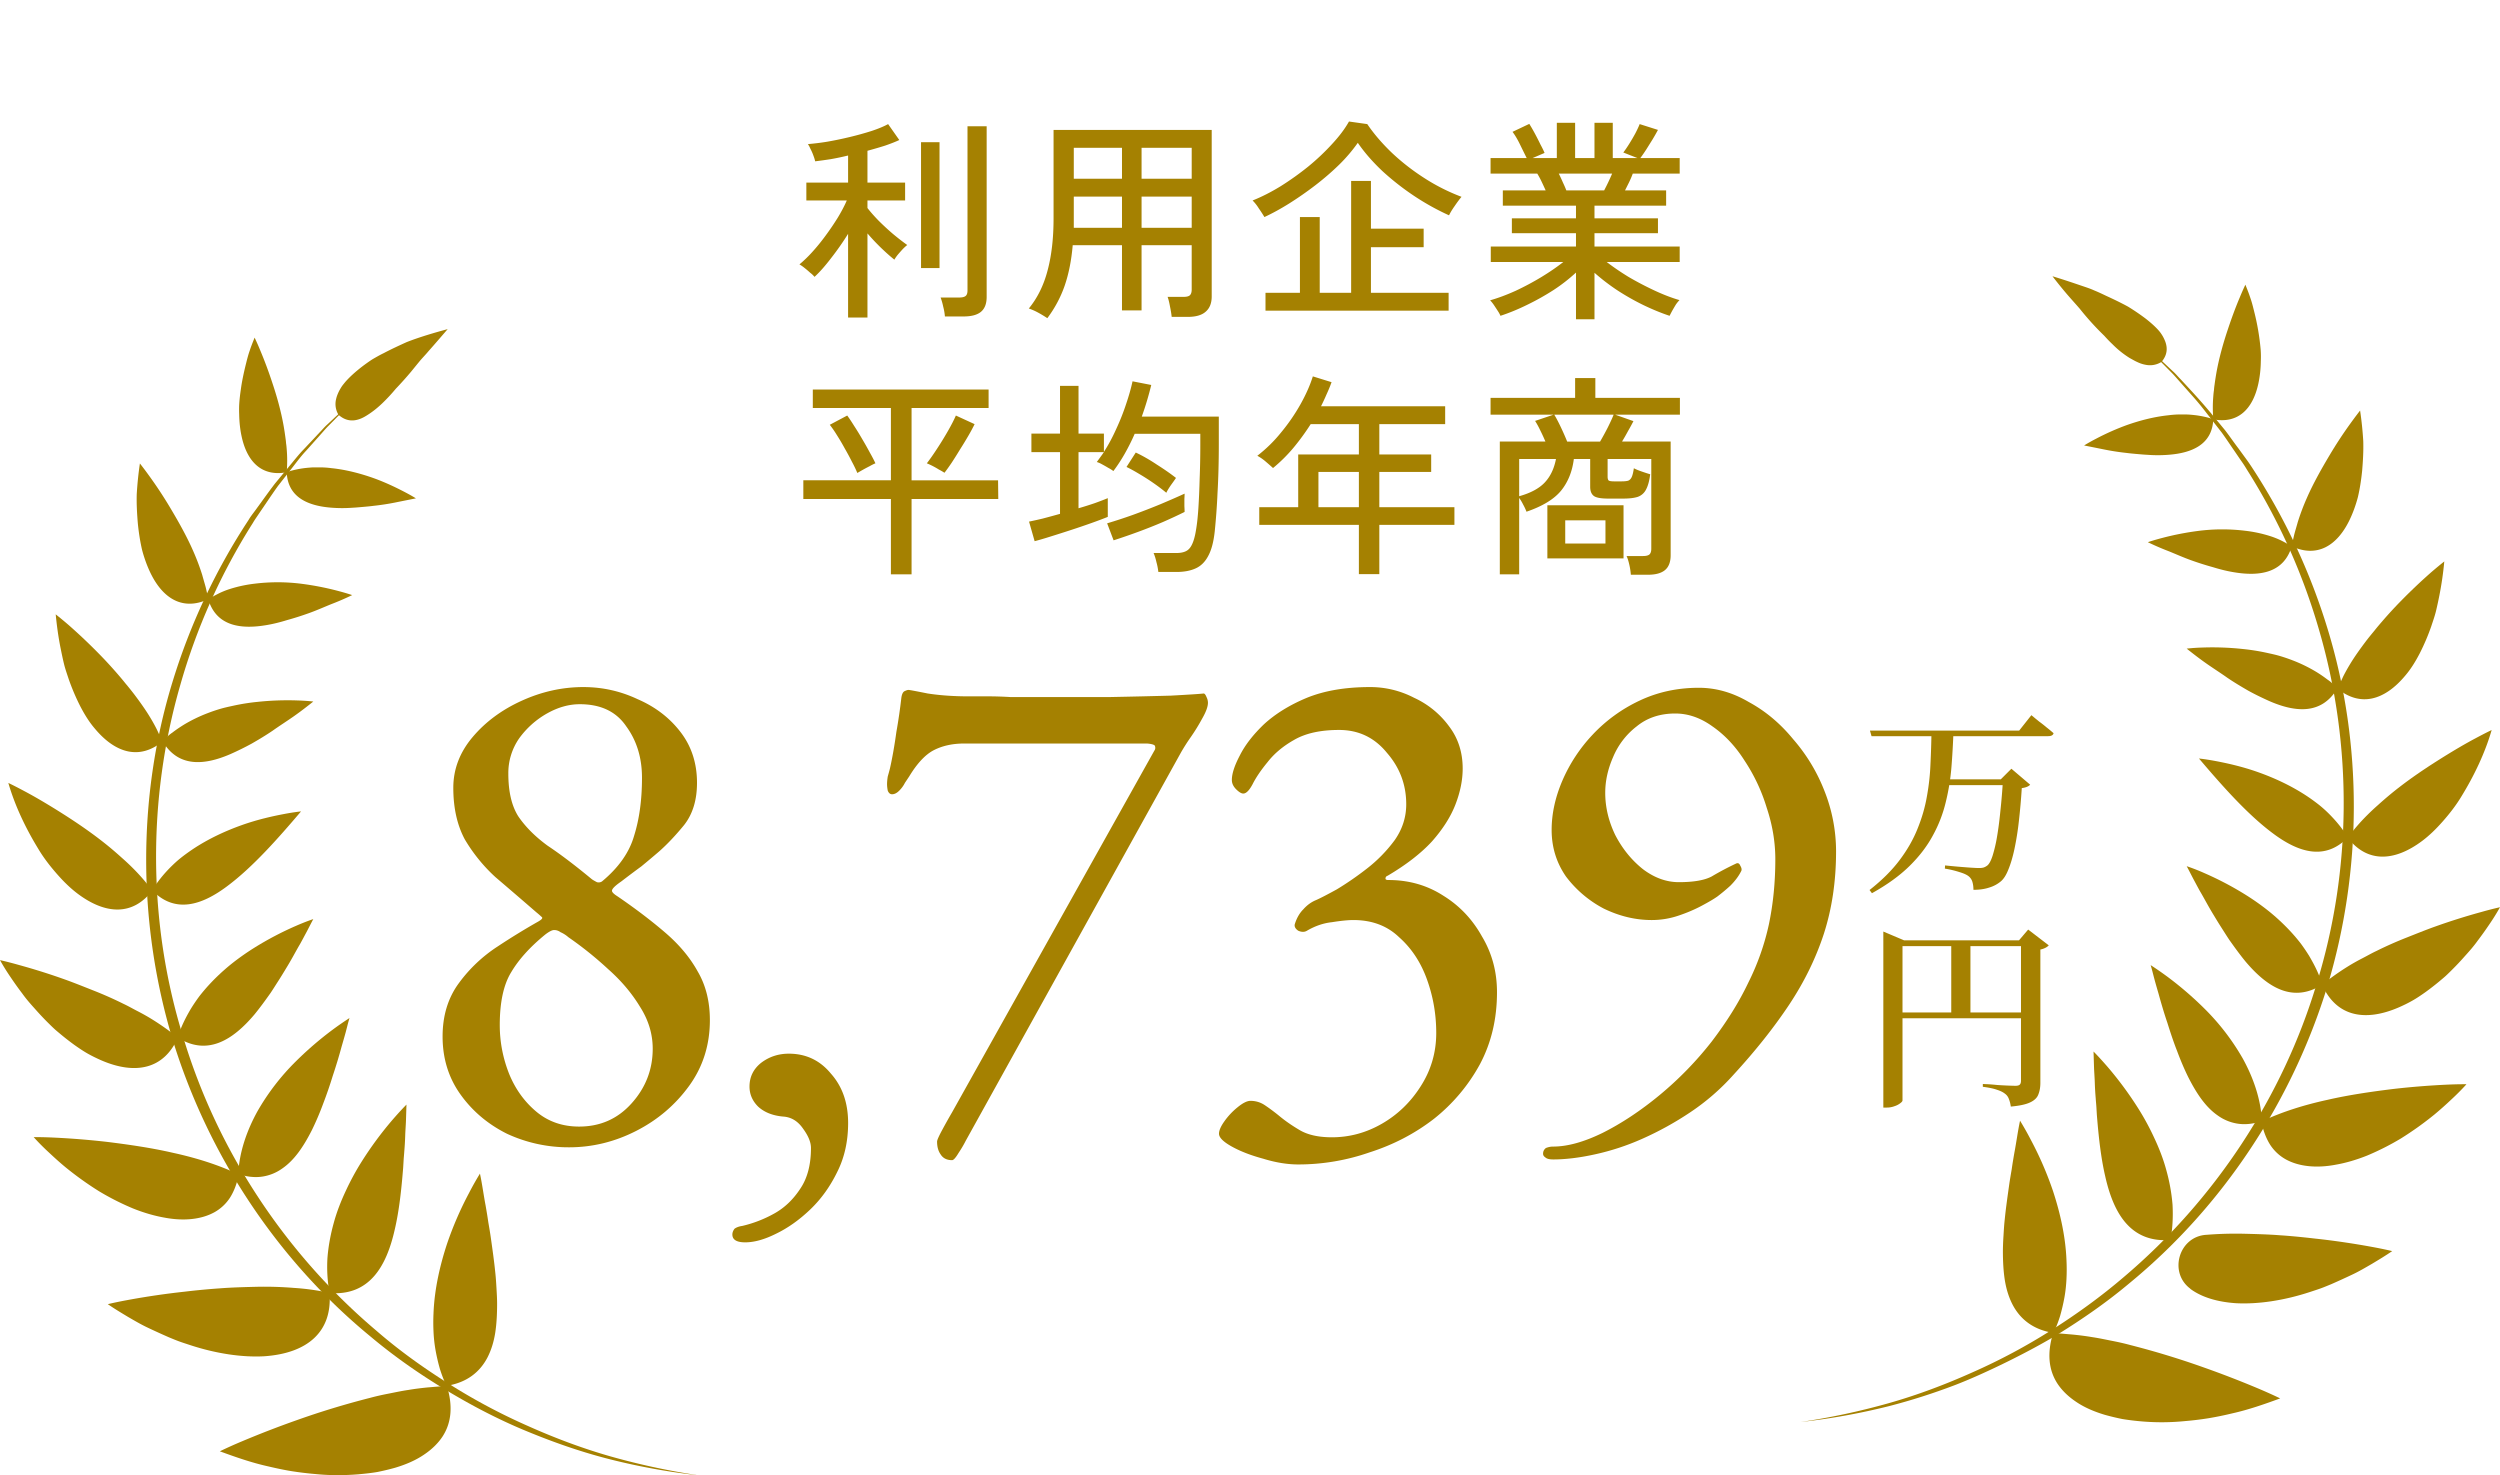 <svg width="244" height="144" viewBox="0 0 244 144" fill="none" xmlns="http://www.w3.org/2000/svg"><g clip-path="url(#clip0_1154_10219)" fill="#A58101"><path d="M36.016 37.748c-.538.488-1.106.962-1.628 1.466l-1.552 1.558-.767.78c-.262.26-.492.534-.738.81l-1.459 1.634c-.507.535-.937 1.13-1.382 1.696l-1.352 1.726c-.43.596-.829 1.192-1.244 1.803l-.614.901c-.2.306-.415.596-.599.917a60.322 60.322 0 00-7.096 15.857c-3.21 11.137-3.148 23.206.277 34.267 3.317 11.091 9.968 21.174 18.845 28.69 2.196 1.91 4.561 3.606 7.034 5.164a58.355 58.355 0 007.71 4.125c2.657 1.191 5.406 2.23 8.217 3.025A68.182 68.182 0 0068.253 144a63.935 63.935 0 01-8.662-1.558c-2.857-.718-5.637-1.696-8.355-2.827-2.719-1.13-5.33-2.505-7.848-4.033-2.52-1.527-4.946-3.223-7.203-5.118-9.123-7.485-15.881-17.736-19.337-28.996-3.394-11.274-3.47-23.542-.046-34.8a61.455 61.455 0 017.449-15.904c.184-.321.415-.611.63-.902l.645-.886c.43-.596.86-1.191 1.305-1.772l1.398-1.696c.476-.565.921-1.146 1.428-1.665l1.505-1.604c.261-.26.492-.55.768-.794l.799-.749 1.597-1.497c.538-.489 1.121-.947 1.69-1.406v-.045z"/><path d="M43.587 135.292a13.555 13.555 0 01-.66-1.711 18.765 18.765 0 01-.415-1.787 14.062 14.062 0 01-.2-1.803c-.03-.611-.03-1.222 0-1.833.093-2.399.661-4.767 1.321-6.768a33.38 33.38 0 012.135-4.934 29.182 29.182 0 011.075-1.91c.215.993.354 2.078.553 3.116.092.535.184 1.07.261 1.62.093.534.185 1.069.261 1.619.154 1.1.308 2.17.415 3.239.062.535.092 1.069.123 1.589.03.519.061 1.023.061 1.512 0 .993-.046 1.956-.184 2.842-.138.871-.384 1.68-.752 2.398-.738 1.421-2.012 2.475-4.04 2.781l.046.03zm-11.427-9.105a14.412 14.412 0 01-.199-3.437c.092-1.146.307-2.292.614-3.392.292-1.085.722-2.169 1.183-3.147.46-.993.968-1.925 1.505-2.78a34.669 34.669 0 013.01-4.095c.83-.962 1.398-1.527 1.398-1.527l-.046 1.497c-.015.504-.062 1.039-.077 1.543a28.177 28.177 0 01-.092 1.558c-.015.26-.046.535-.061.794l-.047.78c-.168 2.093-.383 4.14-.813 5.988-.814 3.636-2.473 6.524-6.359 6.233l-.015-.015zm-8.907-11.581c.092-2.154.844-4.277 1.873-6.141a22.681 22.681 0 013.748-4.873 33.48 33.48 0 013.625-3.117 31.927 31.927 0 011.612-1.115c-.138.458-.246.916-.368 1.375-.123.458-.262.932-.4 1.405a50.019 50.019 0 01-.86 2.842 41.843 41.843 0 01-.952 2.765 27.71 27.71 0 01-1.09 2.551c-.815 1.604-1.705 2.933-2.888 3.743a4.47 4.47 0 01-1.95.795c-.722.107-1.506.03-2.366-.26l.016.03zm-5.898-13.336c.261-.963.737-1.894 1.244-2.765a17.7 17.7 0 01.845-1.253c.307-.397.645-.794.983-1.161a20.397 20.397 0 012.165-2.017 24.284 24.284 0 012.304-1.619 31.159 31.159 0 013.962-2.078c1.045-.458 1.72-.672 1.72-.672-.214.397-.414.794-.63 1.207-.214.397-.43.81-.66 1.222-.245.413-.46.81-.69 1.222-.231.413-.461.81-.707 1.207-.246.413-.492.81-.737 1.192-.246.382-.492.779-.738 1.146-.26.366-.522.733-.783 1.084-.26.352-.522.688-.783 1.009-2.135 2.536-4.623 4.094-7.495 2.276zm-2.503-14.36c.476-.81 1.09-1.559 1.75-2.231.338-.336.676-.657 1.045-.947.384-.306.768-.58 1.152-.84 1.582-1.055 3.271-1.819 4.822-2.369 1.552-.55 3.026-.87 4.07-1.069 1.045-.199 1.69-.26 1.69-.26-2.197 2.582-4.7 5.439-7.234 7.318-2.473 1.849-5.069 2.674-7.28.397h-.015zm.998-14.544l.46-.459c.17-.152.339-.29.523-.412.353-.275.722-.52 1.09-.749.753-.458 1.552-.84 2.35-1.145.4-.153.799-.29 1.214-.413.414-.122.844-.214 1.26-.305a20.41 20.41 0 012.41-.382 27.502 27.502 0 013.855-.138c.968.03 1.567.107 1.567.107-.614.489-1.244.978-1.92 1.451-.676.474-1.398.932-2.043 1.39-.675.459-1.366.871-2.058 1.269a28.01 28.01 0 01-2.042 1.008c-2.627 1.146-5.13 1.299-6.635-1.222h-.03zm4.47-13.872c.337-.214.69-.397 1.044-.58a8.037 8.037 0 011.12-.444 12.957 12.957 0 012.381-.504 18.438 18.438 0 014.593.015 28.02 28.02 0 013.517.688c.875.23 1.397.412 1.397.412-.66.321-1.367.627-2.088.902-.707.29-1.398.596-2.12.855-.722.26-1.444.49-2.165.688-.692.214-1.367.382-2.028.489-2.626.443-4.9.015-5.652-2.552v.03zm7.663-12.42a9.58 9.58 0 012.15-.428c.185-.016.369-.03.538-.03h.568c.369 0 .753.03 1.106.076 1.474.152 2.872.534 4.085.962 1.198.428 2.258.947 2.995 1.33.737.381 1.168.656 1.168.656-.692.138-1.383.275-2.059.413-.69.137-1.397.244-2.104.32-.353.046-.706.077-1.06.107-.337.03-.675.062-1.013.077a13.37 13.37 0 01-1.92 0c-2.442-.168-4.362-1.054-4.454-3.483z"/><path d="M43.587 135.292c-.614 0-1.244.077-1.858.122-.614.061-1.244.138-1.874.245-.63.091-1.274.229-1.889.351-.63.122-1.26.26-1.874.428a80.588 80.588 0 00-7.126 2.169 96.469 96.469 0 00-5.375 2.078 42.001 42.001 0 00-2.135.962c1.582.581 3.118 1.116 4.7 1.467.783.183 1.55.351 2.319.474a31.23 31.23 0 002.273.275c1.474.152 2.902.137 4.208.03.66-.061 1.275-.122 1.889-.229.599-.122 1.183-.26 1.72-.413 1.075-.32 2.012-.733 2.78-1.252.783-.52 1.398-1.115 1.843-1.788.875-1.344 1.03-2.979.43-4.934l-.03.015zm-11.427-9.105a23.164 23.164 0 00-3.501-.489 35.281 35.281 0 00-3.625-.107c-1.228.031-2.411.061-3.594.153a68.043 68.043 0 00-3.394.321 75.868 75.868 0 00-5.375.779c-1.352.244-2.15.443-2.15.443.645.443 1.305.84 1.965 1.237.66.382 1.306.764 1.997 1.085.676.321 1.351.626 2.012.916.338.138.66.275.998.398.338.122.676.229.999.336 2.626.871 5.16 1.222 7.249 1.115 4.254-.275 6.711-2.383 6.42-6.172v-.015zm-8.907-11.58c-1.966-.932-4.132-1.604-6.374-2.093-2.181-.504-4.485-.825-6.466-1.07a78.55 78.55 0 00-5.084-.412c-1.274-.061-2.042-.046-2.042-.046a23.8 23.8 0 001.52 1.528c.522.489 1.044.962 1.582 1.405a32.07 32.07 0 003.287 2.353 25.636 25.636 0 003.287 1.665c1.06.428 2.119.733 3.086.902 1.92.366 3.625.168 4.87-.52a4.309 4.309 0 001.535-1.436c.384-.611.676-1.36.845-2.246l-.046-.03zm-5.898-13.337a24.757 24.757 0 00-2.519-1.788 20.161 20.161 0 00-1.382-.779c-.476-.244-.921-.504-1.413-.733a36.978 36.978 0 00-2.887-1.283c-.968-.382-1.874-.749-2.765-1.07a61.947 61.947 0 00-4.546-1.436A35.417 35.417 0 000 93.707c.323.581.676 1.146 1.044 1.681.369.55.753 1.085 1.137 1.589.369.52.799 1.008 1.213 1.466.415.474.83.917 1.26 1.345.215.214.414.412.63.611.214.199.445.382.66.565a25.6 25.6 0 001.32 1.024c.43.305.86.596 1.29.84.43.244.876.458 1.29.642 3.395 1.481 6.175.87 7.526-2.216l-.015.016zm-2.503-14.36a19.205 19.205 0 00-1.874-2.17 22.093 22.093 0 00-1.075-1.008 36.388 36.388 0 00-1.106-.963c-1.505-1.252-3.133-2.368-4.623-3.315-1.49-.947-2.795-1.71-3.778-2.23-.968-.52-1.582-.81-1.582-.81.676 2.337 1.766 4.537 2.903 6.401.553.932 1.213 1.772 1.873 2.52.66.75 1.306 1.376 1.997 1.895 2.75 2.063 5.406 2.154 7.295-.336l-.03.015zm.998-14.545l-.276-.595-.277-.596a17.1 17.1 0 00-.645-1.161c-.46-.764-.998-1.513-1.551-2.246a29.104 29.104 0 00-.86-1.07c-.277-.35-.568-.687-.845-1.008a41.41 41.41 0 00-1.72-1.863 54.654 54.654 0 00-2.964-2.811 37.834 37.834 0 00-1.275-1.055c.108 1.116.261 2.23.476 3.3.108.535.215 1.054.338 1.559.123.504.307 1.008.46 1.481.339.963.723 1.849 1.137 2.659.415.794.86 1.512 1.383 2.123 2.027 2.445 4.392 3.117 6.634 1.284h-.015zm4.47-13.871a16.387 16.387 0 00-.247-1.192c-.107-.397-.23-.794-.337-1.191a22.434 22.434 0 00-.876-2.322c-.66-1.513-1.52-3.01-2.258-4.248a41.114 41.114 0 00-2.042-3.1 35.729 35.729 0 00-.906-1.208 34.37 34.37 0 00-.307 2.98c-.031.992.03 1.97.107 2.887.092.916.23 1.787.415 2.582.215.81.491 1.558.798 2.2 1.244 2.597 3.21 3.727 5.637 2.612h.015zm7.663-12.42a13.61 13.61 0 000-2.23c-.015-.184-.03-.383-.061-.566a6.678 6.678 0 00-.062-.55 28.063 28.063 0 00-.169-1.115c-.26-1.482-.675-2.949-1.106-4.232a42.293 42.293 0 00-1.182-3.178 25.16 25.16 0 00-.553-1.252c-.169.427-.338.84-.476 1.268-.154.427-.261.87-.369 1.298-.215.871-.4 1.727-.507 2.551-.061.413-.107.81-.138 1.207-.03.398-.03.795-.015 1.177.015.764.092 1.466.23 2.108.538 2.551 2.012 3.987 4.423 3.529l-.015-.015zm5.053-5.592a2.024 2.024 0 01-.23-1.543c.061-.275.169-.535.307-.81.077-.137.153-.275.246-.412.092-.138.2-.26.307-.397.445-.52 1.029-1.04 1.659-1.528.322-.244.66-.489 1.013-.718.369-.214.737-.428 1.121-.611.753-.397 1.52-.749 2.227-1.07.737-.29 1.444-.519 2.028-.702 1.197-.367 1.98-.566 1.98-.566-.66.764-1.29 1.498-1.888 2.17-.292.351-.6.657-.876.993-.276.336-.537.657-.798.978a35.952 35.952 0 01-1.505 1.68 17.38 17.38 0 01-1.306 1.406c-.415.397-.83.733-1.213.993-.384.26-.737.473-1.09.58-.707.23-1.368.107-1.982-.443zm22.507 71.495a14.25 14.25 0 01-6.068-1.326c-1.86-.93-3.372-2.209-4.534-3.836-1.163-1.628-1.744-3.511-1.744-5.65 0-2.046.535-3.79 1.604-5.231a14.379 14.379 0 013.767-3.557 67.436 67.436 0 013.976-2.441c.325-.187.442-.326.349-.419a9.895 9.895 0 00-.559-.488 616.618 616.618 0 00-3.975-3.418 16.108 16.108 0 01-3-3.697c-.744-1.395-1.116-3.069-1.116-5.022 0-1.813.628-3.464 1.884-4.952 1.255-1.488 2.86-2.674 4.813-3.557 1.953-.884 3.952-1.325 5.998-1.325 1.86 0 3.627.395 5.301 1.185 1.72.744 3.116 1.814 4.185 3.209 1.07 1.395 1.604 3.046 1.604 4.952 0 1.674-.418 3.046-1.255 4.115-.837 1.023-1.651 1.883-2.441 2.581a100.72 100.72 0 01-1.744 1.465c-.512.372-1.163.86-1.953 1.465-.605.418-.907.72-.907.906 0 .14.186.326.558.558 1.767 1.21 3.325 2.395 4.673 3.558 1.349 1.162 2.395 2.417 3.139 3.766.79 1.349 1.186 2.93 1.186 4.743 0 2.418-.675 4.557-2.023 6.417-1.349 1.86-3.069 3.325-5.161 4.394-2.093 1.07-4.279 1.605-6.557 1.605zm.977-2.023c2.045 0 3.743-.744 5.091-2.232 1.395-1.535 2.093-3.325 2.093-5.371 0-1.442-.419-2.813-1.256-4.115-.79-1.302-1.813-2.511-3.069-3.627a34.987 34.987 0 00-3.906-3.139 2.957 2.957 0 00-.767-.488 1.02 1.02 0 00-.628-.21c-.186 0-.465.14-.837.419-1.488 1.209-2.604 2.441-3.348 3.697-.744 1.209-1.116 2.93-1.116 5.161 0 1.628.303 3.209.907 4.743.605 1.488 1.488 2.72 2.65 3.697 1.163.976 2.558 1.465 4.185 1.465zm2.23-23.924c1.628-1.349 2.674-2.837 3.14-4.465.51-1.627.767-3.51.767-5.65 0-1.952-.512-3.626-1.535-5.021-.976-1.442-2.488-2.163-4.534-2.163-1.07 0-2.139.303-3.208.907a8.52 8.52 0 00-2.72 2.441 5.931 5.931 0 00-1.047 3.418c0 1.767.326 3.162.977 4.185.697 1.023 1.65 1.977 2.86 2.86 1.255.837 2.697 1.93 4.324 3.278.14.093.302.186.488.28a.587.587 0 00.489-.07zm13.983 35.223c-.837 0-1.255-.255-1.255-.767 0-.186.07-.372.209-.558.186-.139.442-.232.767-.279a11.915 11.915 0 003.07-1.186c1.022-.558 1.882-1.371 2.58-2.441.697-1.023 1.046-2.348 1.046-3.976 0-.558-.255-1.186-.767-1.883-.511-.744-1.162-1.139-1.953-1.186-1.023-.093-1.837-.418-2.441-.976-.558-.558-.837-1.209-.837-1.953 0-.93.372-1.698 1.116-2.302.79-.605 1.697-.907 2.72-.907 1.674 0 3.046.651 4.115 1.953 1.116 1.256 1.674 2.86 1.674 4.813 0 1.767-.349 3.348-1.046 4.743-.698 1.442-1.581 2.674-2.65 3.697-1.07 1.023-2.186 1.813-3.348 2.371-1.116.558-2.116.837-3 .837zm20.19-8.021c-.51 0-.883-.186-1.115-.558-.233-.325-.35-.744-.35-1.255 0-.14.164-.512.49-1.117a59.17 59.17 0 01.976-1.743l19.739-35.294a.463.463 0 00.07-.418c0-.14-.256-.233-.768-.28H94.11c-1.116 0-2.092.21-2.93.629-.836.418-1.65 1.278-2.44 2.58l-.419.628c-.14.279-.325.535-.558.767-.232.233-.465.349-.697.349-.186 0-.326-.116-.419-.349a3.233 3.233 0 01-.07-.628c0-.232.024-.488.07-.767a25.4 25.4 0 00.21-.767c.232-1.023.441-2.209.627-3.557a53.19 53.19 0 00.488-3.348c.047-.326.14-.535.28-.628.185-.093.325-.14.418-.14.093 0 .72.117 1.883.35 1.21.185 2.534.278 3.976.278h1.953c.65 0 1.372.023 2.162.07h9.626c2.325-.047 4.324-.093 5.998-.14 1.721-.093 2.79-.162 3.209-.209.093 0 .186.117.279.349.093.186.139.372.139.558 0 .372-.186.883-.558 1.534a18.889 18.889 0 01-1.116 1.814 19.094 19.094 0 00-.976 1.535L94.25 111.349c-.186.372-.419.767-.698 1.186-.279.465-.488.697-.627.697zm33.792.419c-1.069 0-2.208-.186-3.417-.558-1.209-.326-2.232-.721-3.069-1.186-.837-.465-1.256-.884-1.256-1.256 0-.325.186-.744.558-1.255a6.818 6.818 0 011.256-1.326c.511-.418.93-.627 1.255-.627.512 0 .977.139 1.395.418.419.279.86.605 1.325.977.605.511 1.302.999 2.093 1.464.79.465 1.837.698 3.139.698 1.72 0 3.348-.442 4.882-1.325 1.535-.884 2.79-2.093 3.767-3.627 1.023-1.581 1.534-3.325 1.534-5.232 0-1.813-.302-3.557-.907-5.23-.604-1.675-1.511-3.046-2.72-4.116-1.162-1.116-2.65-1.674-4.464-1.674-.511 0-1.209.07-2.092.21-.837.092-1.651.371-2.442.836-.232.14-.511.14-.837 0-.279-.186-.395-.395-.348-.627.186-.605.465-1.093.837-1.465.372-.419.79-.721 1.255-.907.419-.186 1.093-.535 2.023-1.046a30.469 30.469 0 002.929-2.023 14 14 0 002.721-2.79c.744-1.07 1.116-2.232 1.116-3.487 0-1.907-.628-3.581-1.884-5.022-1.209-1.488-2.766-2.232-4.673-2.232-1.813 0-3.278.325-4.394.976-1.07.605-1.93 1.325-2.581 2.162-.651.79-1.139 1.511-1.465 2.162-.325.605-.627.907-.906.907-.186 0-.419-.14-.698-.418-.279-.28-.418-.581-.418-.907 0-.605.255-1.395.767-2.371.511-1.023 1.302-2.047 2.371-3.07 1.116-1.022 2.511-1.883 4.185-2.58 1.721-.698 3.767-1.046 6.138-1.046a9.28 9.28 0 014.325 1.046 8.731 8.731 0 013.418 2.79c.883 1.162 1.325 2.534 1.325 4.115 0 1.116-.233 2.278-.698 3.487-.465 1.21-1.232 2.419-2.301 3.628-1.07 1.162-2.511 2.278-4.325 3.348-.139.046-.209.139-.209.279 0 .093.093.139.279.139 1.999 0 3.79.511 5.371 1.534 1.581.977 2.836 2.302 3.766 3.976.977 1.628 1.465 3.441 1.465 5.44 0 2.605-.558 4.953-1.674 7.045a17.415 17.415 0 01-4.464 5.301c-1.86 1.442-3.953 2.535-6.278 3.279a21.148 21.148 0 01-6.975 1.186zm24.864-.489c-.372 0-.628-.069-.767-.209-.14-.093-.209-.209-.209-.349 0-.232.093-.418.279-.558.232-.093.465-.139.697-.139 1.395 0 2.999-.442 4.813-1.326 1.86-.93 3.72-2.162 5.58-3.696a33.817 33.817 0 005.092-5.232c1.488-1.953 2.673-3.859 3.557-5.719a24.02 24.02 0 002.023-5.72c.418-1.999.627-4.115.627-6.347 0-1.674-.279-3.348-.837-5.022a17.41 17.41 0 00-2.162-4.603c-.883-1.395-1.93-2.511-3.139-3.348-1.162-.837-2.371-1.256-3.627-1.256-1.488 0-2.743.419-3.766 1.256a7.341 7.341 0 00-2.302 2.999c-.511 1.162-.767 2.325-.767 3.487 0 1.395.325 2.767.976 4.116.698 1.348 1.605 2.464 2.721 3.348 1.116.837 2.278 1.255 3.487 1.255 1.442 0 2.511-.186 3.209-.558a27.523 27.523 0 012.371-1.255c.186-.093.326-.023.419.209.139.233.162.418.069.558-.232.465-.581.93-1.046 1.395a18.6 18.6 0 01-1.255 1.046c-.326.233-.837.535-1.535.907-.697.372-1.465.698-2.302.977a8.106 8.106 0 01-2.58.418c-1.581 0-3.139-.372-4.674-1.116a11 11 0 01-3.696-3.139c-.93-1.348-1.395-2.86-1.395-4.534 0-1.58.348-3.185 1.046-4.812a15.45 15.45 0 012.929-4.464 15.04 15.04 0 014.604-3.348c1.767-.837 3.697-1.256 5.789-1.256 1.674 0 3.302.465 4.883 1.395 1.627.884 3.069 2.093 4.324 3.627a17.107 17.107 0 013.069 5.092A15.987 15.987 0 01179.2 83.1c0 2.883-.395 5.557-1.186 8.021-.79 2.418-1.929 4.743-3.417 6.975-1.488 2.232-3.302 4.511-5.441 6.836a22.096 22.096 0 01-4.185 3.627 30.97 30.97 0 01-4.673 2.581 23.85 23.85 0 01-4.673 1.534c-1.488.326-2.837.488-4.046.488zm56.405-80.578c.553.473 1.137.916 1.69 1.405l1.597 1.497.799.749c.276.244.507.535.768.794l.921.993a61.25 61.25 0 012.074 2.353l1.336 1.62c.445.58.86 1.191 1.305 1.772l.645.886c.215.29.43.596.63.901a61.469 61.469 0 017.449 15.904c3.425 11.259 3.348 23.526-.046 34.8-3.456 11.26-10.214 21.511-19.336 28.997-2.197 1.848-4.562 3.483-7.004 4.995-2.642 1.62-7.188 3.866-10.09 4.965a60.75 60.75 0 01-6.328 2.017 64.378 64.378 0 01-8.662 1.558 68.043 68.043 0 008.585-1.833c2.811-.794 5.56-1.833 8.217-3.025a58.183 58.183 0 007.71-4.125c2.457-1.558 4.822-3.269 7.034-5.163 8.877-7.517 15.527-17.584 18.845-28.69 3.409-11.061 3.486-23.13.276-34.267a60.746 60.746 0 00-7.095-15.843 12.19 12.19 0 00-.599-.916l-.615-.902c-.414-.596-.814-1.207-1.244-1.802l-1.735-2.23a27.824 27.824 0 00-1.045-1.254l-1.397-1.573c-.246-.275-.476-.55-.737-.81l-.768-.779-1.552-1.558c-.522-.504-1.09-.978-1.628-1.467v.03z"/><path d="M200.413 130.129c.614 0 1.244.076 1.858.122.614.061 1.244.137 1.874.244.629.092 1.275.229 1.889.352.63.122 1.259.259 1.874.427a80.666 80.666 0 017.126 2.17 96.628 96.628 0 015.375 2.077c1.337.566 2.135.963 2.135.963-1.582.58-3.118 1.115-4.699 1.466a32.49 32.49 0 01-2.32.474c-.768.122-1.535.214-2.273.275a22.84 22.84 0 01-4.208.031 24.034 24.034 0 01-1.889-.23 23.381 23.381 0 01-1.72-.412c-1.075-.321-2.012-.733-2.78-1.253-.783-.519-1.398-1.115-1.843-1.787-.875-1.345-1.029-2.979-.43-4.935l.031.016zm13.361-4.354c-2.134-1.589-1.121-5.072 1.536-5.256h.031a35.865 35.865 0 013.625-.107c1.228.031 2.411.061 3.593.153 1.168.076 2.335.199 3.395.321 2.135.229 4.024.535 5.375.779 1.352.244 2.15.443 2.15.443-.645.443-1.305.84-1.966 1.237-.66.382-1.305.764-1.996 1.085a75.54 75.54 0 01-2.012.917c-.338.137-.661.275-.998.397-.338.122-.676.229-.999.336-2.626.871-5.16 1.222-7.249 1.115-1.874-.122-3.394-.596-4.485-1.405v-.015zm6.989-16.332c1.966-.932 4.131-1.604 6.373-2.093 2.181-.504 4.485-.825 6.466-1.069a78.669 78.669 0 015.084-.413c1.275-.061 2.043-.046 2.043-.046a23.83 23.83 0 01-1.521 1.528 33.18 33.18 0 01-1.582 1.406 31.936 31.936 0 01-3.286 2.352 25.563 25.563 0 01-3.287 1.666c-1.06.427-2.12.733-3.087.901-1.92.367-3.625.168-4.869-.519a4.315 4.315 0 01-1.536-1.437c-.384-.611-.676-1.359-.844-2.245l.046-.031zm5.882-13.337a24.878 24.878 0 012.519-1.787 20.04 20.04 0 011.382-.78c.476-.244.922-.504 1.413-.733.952-.473 1.92-.901 2.887-1.283.968-.382 1.874-.749 2.765-1.07a62.097 62.097 0 014.546-1.436 34.626 34.626 0 011.843-.473c-.322.58-.676 1.146-1.044 1.68a33.19 33.19 0 01-1.137 1.59c-.368.519-.798 1.008-1.213 1.466-.415.473-.83.916-1.26 1.344-.215.214-.414.413-.629.611-.215.199-.446.382-.661.566a26.14 26.14 0 01-1.32 1.023c-.431.306-.861.596-1.291.84-.43.245-.875.459-1.29.642-3.394 1.482-6.174.87-7.525-2.215l.015.015zm2.503-14.36a19.281 19.281 0 011.874-2.17 22.23 22.23 0 011.075-1.008c.353-.32.722-.641 1.106-.962 1.505-1.253 3.133-2.368 4.623-3.315 1.49-.947 2.795-1.711 3.778-2.23.968-.52 1.582-.81 1.582-.81-.676 2.337-1.766 4.537-2.903 6.4-.553.933-1.213 1.773-1.873 2.521-.661.749-1.306 1.375-1.997 1.895-2.749 2.062-5.406 2.154-7.295-.336l.03.015zm-.998-14.544l.277-.596.276-.596c.2-.397.415-.779.645-1.16.461-.765.998-1.513 1.551-2.246.277-.367.569-.718.86-1.07.277-.351.569-.687.845-1.008a41.378 41.378 0 011.72-1.864 54.984 54.984 0 012.964-2.811c.784-.672 1.275-1.054 1.275-1.054a32.683 32.683 0 01-.476 3.3 38.308 38.308 0 01-.338 1.558c-.123.504-.307 1.008-.461 1.482a21.153 21.153 0 01-1.136 2.658c-.415.794-.86 1.513-1.382 2.124-2.028 2.444-4.393 3.116-6.635 1.283h.015zm-4.469-13.872c.061-.397.153-.794.246-1.191.107-.398.23-.795.338-1.192a22.25 22.25 0 01.875-2.322c.66-1.512 1.52-3.01 2.258-4.247a40.946 40.946 0 012.042-3.101c.553-.764.906-1.207.906-1.207a34.42 34.42 0 01.308 2.979c.03.993-.031 1.97-.108 2.887-.092.917-.23 1.788-.415 2.582-.215.81-.491 1.558-.798 2.2-1.244 2.597-3.21 3.728-5.637 2.612h-.015zm-7.664-12.42a13.616 13.616 0 010-2.23c.015-.184.031-.382.061-.566.016-.183.031-.366.062-.55.046-.366.107-.748.169-1.115.261-1.482.676-2.948 1.106-4.231.43-1.3.844-2.384 1.182-3.178.323-.78.553-1.253.553-1.253.169.428.338.84.476 1.268.154.428.261.87.369 1.299a23.501 23.501 0 01.645 3.758c.031.397.031.794.015 1.176a11.07 11.07 0 01-.23 2.108c-.538 2.552-2.012 3.988-4.423 3.53l.015-.016z"/><path d="M200.413 130.128c.261-.565.476-1.115.66-1.711.169-.596.307-1.191.415-1.787.107-.596.169-1.192.2-1.803.03-.611.03-1.222 0-1.833-.093-2.399-.661-4.767-1.321-6.768a33.433 33.433 0 00-2.135-4.935 29.29 29.29 0 00-1.075-1.909c-.215.993-.354 2.078-.553 3.116-.092.535-.184 1.07-.261 1.62-.092.534-.185 1.069-.261 1.619-.154 1.1-.308 2.169-.415 3.239-.061.535-.092 1.069-.123 1.589a25.643 25.643 0 00-.061 1.512c0 .993.046 1.956.184 2.842.138.87.384 1.68.753 2.398.737 1.421 2.012 2.475 4.039 2.781l-.046.03zm11.426-9.12c.215-1.146.261-2.307.2-3.438a18.07 18.07 0 00-.614-3.391c-.292-1.085-.722-2.169-1.183-3.147a25.09 25.09 0 00-1.505-2.781 34.766 34.766 0 00-3.01-4.094c-.83-.962-1.398-1.528-1.398-1.528l.046 1.498c.016.504.062 1.038.077 1.543.015.504.046 1.023.092 1.558.015.26.046.535.062.794l.046.779c.169 2.093.384 4.14.814 5.989.814 3.636 2.472 6.523 6.358 6.233l.015-.015zm8.924-11.565c-.092-2.154-.845-4.278-1.874-6.142a22.72 22.72 0 00-3.747-4.873 33.546 33.546 0 00-3.625-3.117c-.983-.718-1.613-1.115-1.613-1.115.139.459.246.917.369 1.375.123.459.261.932.399 1.406.261.947.538 1.894.86 2.841.292.932.599 1.864.953 2.765.337.902.691 1.742 1.09 2.552.814 1.604 1.705 2.933 2.887 3.743a4.484 4.484 0 001.951.794c.722.107 1.505.031 2.365-.26l-.015.031zm5.882-13.337c-.261-.963-.737-1.895-1.244-2.765a17.809 17.809 0 00-.845-1.253 17.77 17.77 0 00-.983-1.161 20.403 20.403 0 00-2.165-2.017 24.23 24.23 0 00-2.304-1.62 31.15 31.15 0 00-3.962-2.077 19.16 19.16 0 00-1.721-.672c.215.397.415.794.63 1.207.215.397.43.81.66 1.222.246.413.461.81.692 1.222.23.413.46.81.706 1.207.246.413.492.81.737 1.192.246.382.492.779.738 1.146.261.366.522.733.783 1.084.261.352.522.688.783 1.008 2.135 2.537 4.623 4.095 7.495 2.277zm2.503-14.36c-.476-.81-1.09-1.559-1.75-2.23a12.119 12.119 0 00-1.045-.948 18.28 18.28 0 00-1.152-.84c-1.582-1.054-3.271-1.818-4.822-2.368-1.551-.55-3.026-.87-4.07-1.07-1.045-.198-1.69-.26-1.69-.26 2.197 2.583 4.7 5.44 7.234 7.319 2.473 1.848 5.069 2.673 7.28.397h.015zm-.998-14.544l-.461-.459a4.375 4.375 0 00-.522-.412 12.61 12.61 0 00-1.09-.749 14.495 14.495 0 00-2.35-1.145c-.399-.153-.799-.29-1.213-.413-.415-.122-.845-.214-1.26-.305a20.668 20.668 0 00-2.411-.382 27.532 27.532 0 00-3.855-.138 18.27 18.27 0 00-1.567.107c.615.489 1.244.978 1.92 1.451.676.474 1.398.932 2.043 1.39.676.459 1.367.871 2.058 1.269.691.382 1.398.718 2.043 1.008 2.626 1.146 5.129 1.298 6.634-1.222h.031zm-4.469-13.872a13.982 13.982 0 00-1.044-.58 8.162 8.162 0 00-1.122-.443 12.965 12.965 0 00-2.38-.504 18.44 18.44 0 00-4.592.015 27.982 27.982 0 00-3.517.687c-.876.23-1.398.413-1.398.413.66.32 1.367.626 2.089.901.706.29 1.397.596 2.119.856.722.26 1.444.489 2.166.687.691.214 1.367.382 2.027.489 2.626.443 4.899.015 5.652-2.551v.03zm-7.664-12.42a9.566 9.566 0 00-2.15-.428 6.709 6.709 0 00-.538-.03h-.568c-.369 0-.753.03-1.106.076-1.474.153-2.872.535-4.085.962a24.453 24.453 0 00-2.995 1.33c-.737.382-1.167.657-1.167.657.691.137 1.382.275 2.058.412a24.05 24.05 0 002.104.32c.353.047.706.077 1.06.108.337.03.675.06 1.013.076a13.37 13.37 0 001.92 0c2.442-.168 4.362-1.054 4.454-3.483zm-5.053-5.591a2.091 2.091 0 01-1.521.29 3.092 3.092 0 01-.783-.245 4.836 4.836 0 01-.399-.198l-.415-.23a9.14 9.14 0 01-1.658-1.328c-.277-.26-.553-.55-.814-.84a27.387 27.387 0 01-2.396-2.643c-.492-.566-.968-1.085-1.367-1.559a42.112 42.112 0 01-1.29-1.604c.952.29 1.873.596 2.764.901.445.153.891.29 1.29.474.415.168.799.351 1.183.535.768.35 1.49.702 2.135 1.054a21.31 21.31 0 011.689 1.146c.492.381.906.748 1.244 1.115.338.366.553.764.691 1.115.277.718.185 1.39-.353 2.017zm-21.945 40.743h7.391v.566h-7.391v-.566zm-6.513-4.758h14.567l1.189-1.502a91.44 91.44 0 00.761.624c.234.17.474.358.721.566.247.195.475.383.683.566-.039.194-.221.292-.546.292h-17.219l-.156-.546zm12.987 4.758h-.214l1.033-1.034 1.833 1.56c-.156.17-.429.28-.819.332a64.973 64.973 0 01-.292 3.296 28.17 28.17 0 01-.429 2.671c-.169.78-.364 1.436-.585 1.97-.208.532-.449.916-.722 1.15a3.176 3.176 0 01-1.17.624c-.429.143-.936.215-1.521.215a2.7 2.7 0 00-.097-.761 1.107 1.107 0 00-.351-.546c-.182-.156-.494-.299-.936-.429a9.235 9.235 0 00-1.404-.332l.019-.312a75.695 75.695 0 002.477.215c.39.026.669.039.838.039.195 0 .351-.02.468-.058.117-.04.234-.105.351-.196.182-.155.351-.474.507-.955a13.85 13.85 0 00.429-1.833c.13-.754.241-1.605.332-2.554.104-.95.188-1.97.253-3.062zm-6.981-4.66h2.145a75.671 75.671 0 01-.195 3.451 21.451 21.451 0 01-.546 3.393 12.944 12.944 0 01-1.248 3.257c-.559 1.052-1.319 2.053-2.281 3.002-.962.95-2.191 1.84-3.686 2.672l-.234-.312c1.196-.936 2.171-1.904 2.925-2.905s1.339-2.022 1.755-3.062c.429-1.053.735-2.106.917-3.159.195-1.066.312-2.132.351-3.198a87.01 87.01 0 00.097-3.14zm-4.699 20.376v-.859l2.028.859h12.343v.565h-12.499v15.054c0 .078-.072.169-.215.273a1.77 1.77 0 01-.565.293 2.083 2.083 0 01-.761.136h-.331V91.777zm13.435 0h-.195l.897-1.053 2.009 1.54a1.077 1.077 0 01-.312.234 1.787 1.787 0 01-.507.175v13.007c0 .429-.065.806-.195 1.131-.117.325-.384.585-.8.78-.403.195-1.033.332-1.891.41a3.099 3.099 0 00-.195-.761 1.074 1.074 0 00-.39-.507c-.182-.143-.436-.267-.761-.371-.325-.117-.786-.214-1.384-.292v-.273l.409.019c.286.013.618.039.995.078.39.026.754.046 1.092.059.338.013.572.019.702.019.195 0 .331-.039.409-.116.078-.079.117-.202.117-.371V91.777zm-12.441 7.039h13.299v.566h-13.299v-.566zm5.636-7.04h1.872v7.43h-1.872v-7.43zM82.773 30.991v-8.169a26.79 26.79 0 01-1.659 2.373c-.588.77-1.127 1.379-1.617 1.827a2.356 2.356 0 00-.42-.399 9.374 9.374 0 00-.567-.483 3.915 3.915 0 00-.483-.336 12.1 12.1 0 001.24-1.197c.447-.49.881-1.022 1.301-1.596.434-.588.833-1.176 1.197-1.764.364-.602.658-1.162.882-1.68H78.7v-1.743h4.074v-2.646c-.574.14-1.14.259-1.7.357-.547.084-1.05.154-1.513.21a3.72 3.72 0 00-.168-.546 4.87 4.87 0 00-.294-.672c-.098-.224-.182-.378-.252-.462a24.94 24.94 0 001.87-.231c.727-.126 1.47-.28 2.225-.462a30.358 30.358 0 002.121-.588c.672-.224 1.211-.448 1.617-.672l1.092 1.554c-.392.182-.854.364-1.386.546-.532.168-1.106.336-1.722.504v3.108h3.675v1.743h-3.675v.735c.28.364.637.77 1.071 1.218.448.448.917.882 1.407 1.302.504.42.973.784 1.407 1.092-.098.07-.238.196-.42.378-.168.182-.336.371-.504.567a3.915 3.915 0 00-.336.483c-.42-.336-.86-.728-1.323-1.176-.462-.448-.896-.91-1.302-1.386v8.211h-1.89zm9.45-.105a5.39 5.39 0 00-.168-.966 5.98 5.98 0 00-.252-.882h1.827c.28 0 .483-.049.61-.147.125-.098.188-.28.188-.546V12.322h1.87v16.653c0 .658-.183 1.141-.547 1.449-.364.308-.93.462-1.7.462h-1.828zm-2.33-4.725V13.876h1.805v12.285h-1.806zm12.326 4.893a11.54 11.54 0 00-.903-.546 6.009 6.009 0 00-.903-.399c.84-1.022 1.449-2.254 1.827-3.696.392-1.456.588-3.157.588-5.103v-8.631h15.435v16.254c0 .644-.189 1.134-.567 1.47-.378.35-.966.525-1.764.525h-1.575c-.028-.28-.084-.623-.168-1.029-.07-.392-.147-.7-.231-.924h1.554c.294 0 .497-.049.609-.147.126-.112.189-.301.189-.567v-4.326h-4.893v6.363h-1.911v-6.363h-4.809c-.126 1.47-.385 2.779-.777 3.927a11.707 11.707 0 01-1.701 3.192zm9.198-8.82h4.893v-3.045h-4.893v3.045zm0-4.788h4.893v-3.024h-4.893v3.024zm-6.615 4.788h4.704v-3.045h-4.704v3.045zm0-4.788h4.704v-3.024h-4.704v3.024zm18.711 12.873v-1.743h3.36v-7.392h1.932v7.392h3.066v-10.92h1.932v4.662h5.145v1.806h-5.145v4.452h7.581v1.743h-17.871zm-.105-9.135c-.168-.28-.35-.56-.546-.84a4.273 4.273 0 00-.609-.777c.882-.35 1.792-.812 2.73-1.386a28.018 28.018 0 002.709-1.932 22.075 22.075 0 002.331-2.205c.7-.756 1.246-1.484 1.638-2.184l1.785.252c.644.952 1.449 1.89 2.415 2.814.966.91 2.03 1.736 3.192 2.478a19.175 19.175 0 003.591 1.806c-.21.252-.434.553-.672.903-.238.336-.42.637-.546.903a24.27 24.27 0 01-3.339-1.848 25.672 25.672 0 01-3.15-2.457c-.966-.91-1.771-1.834-2.415-2.772a15.51 15.51 0 01-1.785 2.1c-.714.7-1.498 1.379-2.352 2.037a33.725 33.725 0 01-2.562 1.785c-.854.532-1.659.973-2.415 1.323zm30.408 9.975v-4.557a16.642 16.642 0 01-2.184 1.701 24.445 24.445 0 01-2.583 1.449c-.882.434-1.75.791-2.604 1.071a2.688 2.688 0 00-.252-.462 43.74 43.74 0 00-.399-.609 3.636 3.636 0 00-.357-.441c.784-.224 1.61-.532 2.478-.924a27.08 27.08 0 002.52-1.344c.826-.504 1.54-.994 2.142-1.47H145.5v-1.512h8.316v-1.302h-6.258V21.31h6.258v-1.239h-7.14V18.58h4.179c-.126-.28-.259-.567-.399-.861a7.797 7.797 0 00-.42-.777h-4.557V15.43h3.528a138.76 138.76 0 01-.651-1.323c-.252-.518-.497-.931-.735-1.239l1.638-.777c.168.266.35.581.546.945.196.364.378.721.546 1.071.182.336.315.609.399.819l-1.176.504h2.373v-3.444h1.785v3.444h1.89v-3.444h1.785v3.444h2.415l-1.386-.546c.182-.238.378-.525.588-.861.21-.336.406-.672.588-1.008.182-.35.322-.651.42-.903l1.785.567c-.14.266-.315.574-.525.924l-.63 1.008c-.21.322-.399.595-.567.819h3.843v1.512h-4.578c-.098.266-.217.546-.357.84l-.399.798h4.011v1.491h-6.993v1.239h6.195v1.449h-6.195v1.302h8.316v1.512h-7.119c.616.476 1.323.959 2.121 1.449.812.476 1.652.917 2.52 1.323.868.406 1.687.721 2.457.945a3.636 3.636 0 00-.357.441c-.126.21-.245.413-.357.609-.112.21-.196.371-.252.483-.84-.28-1.708-.637-2.604-1.071a23.828 23.828 0 01-2.541-1.449 20.31 20.31 0 01-2.184-1.68v4.536h-1.806zm-.945-12.579h3.696a21.144 21.144 0 00.777-1.638h-5.208c.14.28.273.567.399.861.14.294.252.553.336.777zM86.952 56.054v-7.35h-8.547v-1.827h8.547v-7.056H79.33v-1.806h17.157v1.806h-7.518v7.056h8.442l.021 1.827h-8.463v7.35h-2.016zm5.23-9.912a6.632 6.632 0 00-.547-.315 8.123 8.123 0 00-1.176-.609c.294-.378.623-.847.987-1.407.378-.574.735-1.155 1.071-1.743.336-.588.595-1.092.777-1.512l1.827.84c-.154.322-.357.7-.609 1.134a38.76 38.76 0 01-.819 1.344c-.28.462-.553.896-.819 1.302-.266.392-.497.714-.693.966zm-8.506.021a12.208 12.208 0 00-.525-1.092c-.21-.42-.448-.861-.714-1.323a20.717 20.717 0 00-.756-1.281 11.084 11.084 0 00-.693-1.008l1.701-.903c.196.266.42.602.672 1.008.266.406.532.84.798 1.302.266.448.511.882.735 1.302.238.42.42.77.546 1.05a4.88 4.88 0 00-.546.273c-.224.112-.448.231-.672.357-.224.126-.406.231-.546.315zm29.379 9.66a6.12 6.12 0 00-.189-.966 5.141 5.141 0 00-.273-.882h2.205c.378 0 .686-.056.924-.168.252-.112.455-.329.609-.651.168-.336.301-.812.399-1.428.098-.56.175-1.267.231-2.121.056-.868.098-1.834.126-2.898.042-1.064.063-2.177.063-3.339v-1.029h-6.405a20.713 20.713 0 01-.966 1.932 15.52 15.52 0 01-1.113 1.701 3.577 3.577 0 00-.504-.315c-.21-.126-.42-.245-.63-.357a2.368 2.368 0 00-.483-.21l.336-.462c.126-.168.245-.336.357-.504h-2.478v5.481a36.871 36.871 0 001.596-.504c.504-.182.924-.343 1.26-.483v1.827c-.448.182-.987.385-1.617.609-.63.224-1.288.448-1.974.672-.686.224-1.344.434-1.974.63-.616.196-1.141.35-1.575.462l-.546-1.911c.35-.07.791-.168 1.323-.294.532-.14 1.099-.294 1.701-.462v-6.027h-2.793V42.32h2.793v-4.662h1.806v4.662h2.478v1.785c.434-.672.833-1.414 1.197-2.226.378-.812.7-1.624.966-2.436.28-.826.49-1.568.63-2.226l1.827.357a30.35 30.35 0 01-.924 3.087h7.518v2.709c0 1.694-.042 3.276-.126 4.746a64.114 64.114 0 01-.273 3.759c-.112 1.036-.329 1.841-.651 2.415-.308.574-.721.973-1.239 1.197-.504.224-1.113.336-1.827.336h-1.785zm-4.368-3.087l-.63-1.659a50.919 50.919 0 002.499-.819 68.156 68.156 0 002.709-1.05c.896-.378 1.68-.721 2.352-1.029 0 .112-.007.287-.021.525v.693c.014.238.021.427.021.567-.616.308-1.323.637-2.121.987-.784.336-1.596.658-2.436.966a61.36 61.36 0 01-2.373.819zm5.145-4.641c-.35-.294-.756-.602-1.218-.924a21.72 21.72 0 00-1.407-.903c-.462-.28-.882-.511-1.26-.693l.903-1.407c.658.308 1.344.7 2.058 1.176.728.462 1.351.896 1.869 1.302-.112.168-.28.406-.504.714-.21.308-.357.553-.441.735zm18.795 7.938v-4.809h-9.723v-1.722h3.801v-5.145h5.922v-2.961h-4.704a23.071 23.071 0 01-1.701 2.331 15.278 15.278 0 01-1.974 1.953 29.18 29.18 0 00-.693-.609 4.625 4.625 0 00-.84-.588 13.829 13.829 0 002.331-2.289 18.492 18.492 0 001.89-2.751c.532-.952.931-1.855 1.197-2.709l1.827.567c-.14.392-.301.784-.483 1.176-.168.392-.35.784-.546 1.176h12.117v1.743h-6.426v2.961h5.061v1.701h-5.061v3.444h7.329v1.722h-7.329v4.809h-1.995zm-3.948-6.531h3.948v-3.444h-3.948v3.444zm30.492 6.594a6.534 6.534 0 00-.147-.966c-.084-.378-.175-.665-.273-.861h1.617c.28 0 .483-.049.609-.147.126-.112.189-.301.189-.567v-8.757h-4.263v1.722c0 .182.035.308.105.378.084.056.259.084.525.084h.735c.266 0 .476-.021.63-.063.154-.056.273-.175.357-.357.084-.182.154-.469.21-.861.182.098.434.203.756.315.322.112.602.203.84.273-.084.658-.224 1.162-.42 1.512a1.436 1.436 0 01-.798.693c-.35.112-.819.168-1.407.168h-1.491c-.714 0-1.183-.091-1.407-.273-.224-.182-.336-.476-.336-.882v-2.709h-1.596c-.154 1.232-.574 2.268-1.26 3.108-.686.826-1.806 1.505-3.36 2.037a5.352 5.352 0 00-.336-.714 4.149 4.149 0 00-.378-.63v7.455h-1.89V43.097h4.452a18.97 18.97 0 00-.504-1.092 8.623 8.623 0 00-.504-.924l1.806-.609h-6.153v-1.638h8.253v-1.932h1.974v1.932h8.253v1.638h-6.321l1.785.63c-.14.28-.315.602-.525.966a22.46 22.46 0 01-.588 1.029h4.746v11.088c0 .658-.182 1.141-.546 1.449-.364.308-.924.462-1.68.462h-1.659zm-8.148-1.596v-5.187h7.434V54.5h-7.434zm1.932-11.403h3.213c.238-.406.483-.854.735-1.344.252-.504.448-.931.588-1.281h-5.796c.196.322.413.735.651 1.239.238.504.441.966.609 1.386zm-4.683 5.334c1.106-.308 1.932-.749 2.478-1.323.56-.588.931-1.358 1.113-2.31h-3.591v3.633zm4.494 4.62h3.927v-2.268h-3.927v2.268z"/></g><defs><clipPath id="clip0_1154_10219"><path fill="#fff" d="M0 0h244v144H0z"/></clipPath></defs></svg>
